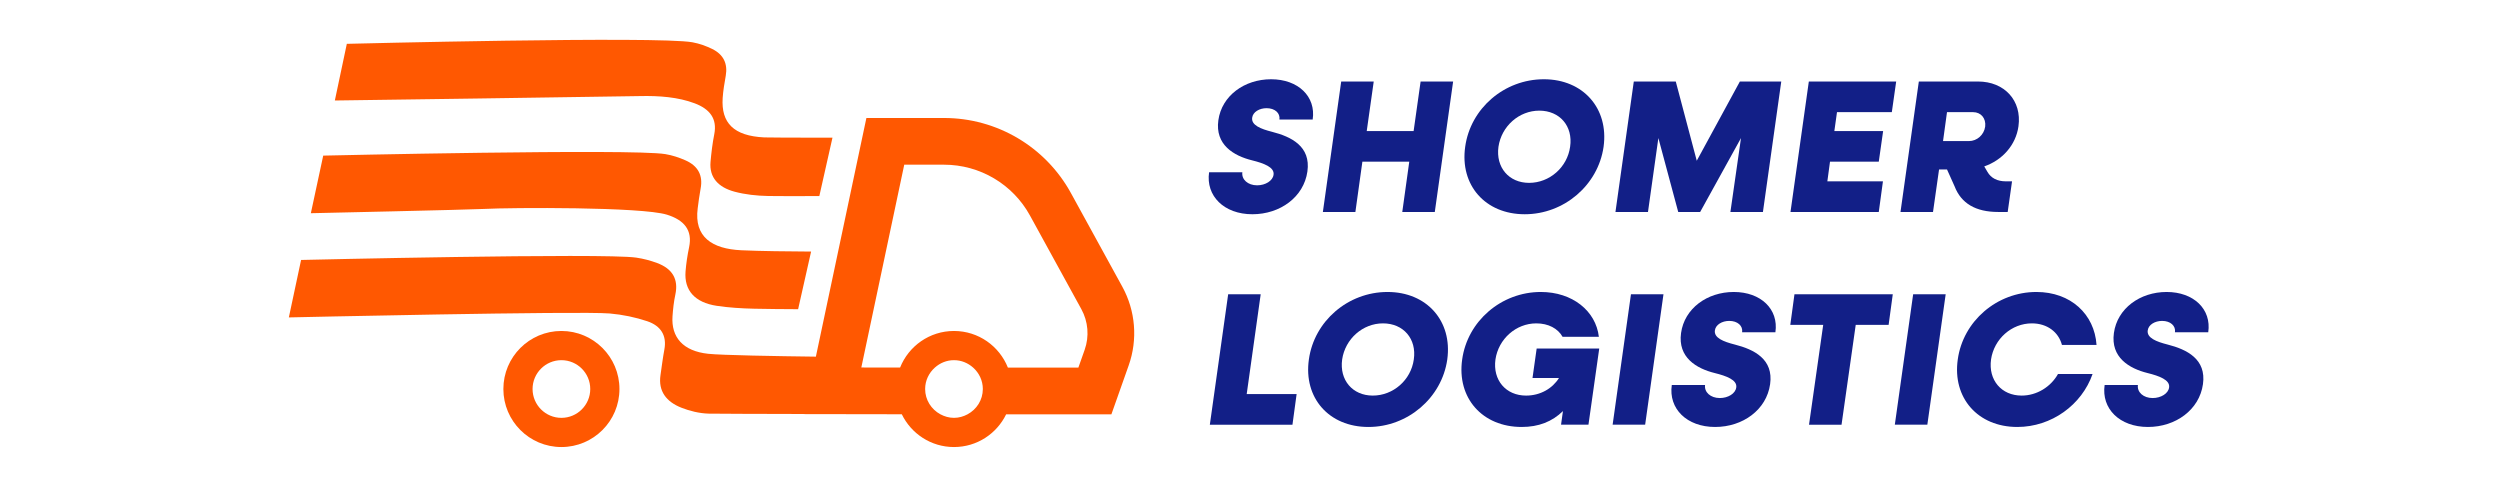 <svg width="647" height="126" viewBox="0 0 647 126" fill="none" xmlns="http://www.w3.org/2000/svg">
<path d="M312.91 44.584H321.521C321.277 46.443 322.94 47.961 325.338 47.961C327.49 47.961 329.399 46.786 329.595 45.22C329.889 43.263 327.001 42.236 324.066 41.503C319.272 40.328 314.428 37.442 315.309 31.129C316.189 24.768 322.06 20.511 328.96 20.511C335.957 20.511 340.605 24.963 339.724 30.933H331.113C331.359 29.27 329.94 27.997 327.786 27.997C325.927 27.997 324.263 28.976 324.067 30.443C323.773 32.401 326.317 33.379 329.205 34.112C334.197 35.385 339.285 37.881 338.355 44.388C337.424 50.993 331.309 55.447 324.116 55.447C316.775 55.447 312.029 50.699 312.91 44.584Z" fill="#121F87"/>
<path d="M376.07 21.098L371.324 54.859H362.908L364.719 41.844H352.584L350.774 54.859H342.359L347.103 21.098H355.52L353.71 33.918H365.844L367.654 21.098H376.07Z" fill="#121F87"/>
<path d="M379.192 37.979C380.563 28.047 389.32 20.511 399.547 20.511C409.723 20.511 416.378 28.047 415.009 37.979C413.59 47.911 404.783 55.447 394.605 55.447C384.378 55.447 377.773 47.911 379.192 37.979ZM406.348 37.979C407.131 32.645 403.656 28.634 398.372 28.634C393.136 28.634 388.586 32.645 387.803 37.979C387.069 43.313 390.495 47.325 395.73 47.325C401.015 47.325 405.615 43.312 406.348 37.979Z" fill="#121F87"/>
<path d="M460.992 21.098L456.246 54.859H447.83L450.57 35.728L440.001 54.859H434.325L429.187 35.728L426.497 54.859H418.08L422.827 21.098H433.69L439.121 41.6L450.276 21.098H460.992Z" fill="#121F87"/>
<path d="M475.415 29.025L474.73 33.917H487.354L486.228 41.844H473.605L472.919 46.932H487.305L486.228 54.86H463.379L468.125 21.097H490.731L489.604 29.025H475.415Z" fill="#121F87"/>
<path d="M513.524 43.067L514.355 44.486C515.284 46.101 516.899 46.932 519.149 46.932H520.716L519.591 54.859H517.143C511.321 54.859 507.553 52.657 505.84 48.204L503.883 43.849H501.828L500.262 54.858H491.847L496.593 21.095H511.908C518.757 21.095 523.307 26.037 522.378 32.692C521.694 37.588 518.173 41.453 513.524 43.067ZM510.637 29.025H503.884L502.857 36.511H509.56C511.664 36.511 513.475 34.896 513.768 32.744C514.014 30.639 512.691 29.025 510.637 29.025Z" fill="#121F87"/>
<path d="M335.565 101.986L334.488 109.913H313.106L317.851 76.151H326.268L322.647 101.986H335.565Z" fill="#121F87"/>
<path d="M338.738 93.032C340.109 83.1 348.866 75.564 359.093 75.564C369.269 75.564 375.924 83.1 374.555 93.032C373.136 102.964 364.327 110.5 354.151 110.5C343.924 110.5 337.319 102.964 338.738 93.032ZM365.894 93.032C366.677 87.698 363.202 83.687 357.918 83.687C352.682 83.687 348.132 87.698 347.349 93.032C346.615 98.366 350.041 102.378 355.276 102.378C360.56 102.378 365.16 98.366 365.894 93.032Z" fill="#121F87"/>
<path d="M413.883 90.194L411.093 109.912H403.999L404.489 106.389C401.699 109.129 398.176 110.5 393.823 110.5C383.596 110.5 376.991 102.964 378.41 93.032C379.781 83.1 388.538 75.564 398.764 75.564C406.935 75.564 413.002 80.458 413.786 87.161H404.392C403.169 85.009 400.723 83.688 397.591 83.688C392.355 83.688 387.805 87.699 387.022 93.033C386.288 98.367 389.714 102.379 394.949 102.379C398.618 102.379 401.75 100.568 403.462 97.829H396.612L397.689 90.195H413.883V90.194Z" fill="#121F87"/>
<path d="M422.094 76.151H430.509L425.764 109.912H417.347L422.094 76.151Z" fill="#121F87"/>
<path d="M432.659 99.637H441.27C441.026 101.496 442.689 103.014 445.087 103.014C447.239 103.014 449.148 101.839 449.344 100.273C449.638 98.316 446.75 97.289 443.815 96.556C439.021 95.381 434.177 92.495 435.058 86.182C435.938 79.821 441.809 75.564 448.709 75.564C455.706 75.564 460.354 80.016 459.473 85.986H450.862C451.108 84.323 449.689 83.05 447.535 83.05C445.676 83.05 444.012 84.029 443.816 85.496C443.522 87.454 446.066 88.432 448.954 89.165C453.946 90.438 459.034 92.934 458.104 99.441C457.173 106.046 451.058 110.5 443.866 110.5C436.523 110.5 431.777 105.753 432.659 99.637Z" fill="#121F87"/>
<path d="M488.774 84.078H480.26L476.589 109.913H468.174L471.845 84.078H463.33L464.407 76.151H489.851L488.774 84.078Z" fill="#121F87"/>
<path d="M495.126 76.151H503.542L498.795 109.912H490.38L495.126 76.151Z" fill="#121F87"/>
<path d="M506.67 93.032C508.041 83.1 516.798 75.564 527.024 75.564C535.881 75.564 542.046 81.289 542.583 89.265H533.63C532.749 85.938 529.813 83.687 525.85 83.687C520.614 83.687 516.064 87.698 515.281 93.032C514.547 98.366 517.973 102.378 523.208 102.378C527.121 102.378 530.742 100.126 532.602 96.799H541.555C538.767 104.775 530.937 110.5 522.082 110.5C511.856 110.5 505.251 102.964 506.67 93.032Z" fill="#121F87"/>
<path d="M544.678 99.637H553.289C553.045 101.496 554.708 103.014 557.106 103.014C559.258 103.014 561.167 101.839 561.363 100.273C561.657 98.316 558.769 97.289 555.834 96.556C551.04 95.381 546.196 92.495 547.077 86.182C547.957 79.821 553.828 75.564 560.728 75.564C567.725 75.564 572.373 80.016 571.492 85.986H562.881C563.127 84.323 561.708 83.05 559.554 83.05C557.695 83.05 556.031 84.029 555.835 85.496C555.541 87.454 558.085 88.432 560.973 89.165C565.965 90.438 571.053 92.934 570.123 99.441C569.192 106.046 563.077 110.5 555.884 110.5C548.543 110.5 543.797 105.753 544.678 99.637Z" fill="#121F87"/>
<path d="M191.85 64.768C184.31 64.418 179.585 61.349 180.564 53.91C180.788 52.211 180.996 50.511 181.321 48.806C181.966 45.426 180.685 42.946 177.402 41.497C175.8 40.79 174.037 40.187 172.176 39.881C163.383 38.44 83.649 40.274 83.649 40.274L80.447 55.18C80.447 55.18 121.194 54.283 125.097 54.078C132.543 53.689 166.007 53.529 172.573 55.55C177.043 56.927 179.262 59.556 178.345 63.955C177.905 66.059 177.585 68.17 177.42 70.251C177.031 75.129 179.806 78.29 185.497 79.148C188.628 79.62 191.917 79.821 195.21 79.895C198.287 79.967 202.732 80.004 206.553 80.022L209.913 65.106C204.205 65.075 196.705 64.994 191.85 64.768Z" fill="#FF5801"/>
<path d="M197.78 35.561C189.876 35.18 186.6 31.814 187.027 25.354C187.154 23.446 187.495 21.506 187.829 19.576C188.362 16.485 187.257 14.126 184.345 12.687C182.797 11.922 181.055 11.281 179.212 10.945C170.209 9.301 89.757 11.344 89.757 11.344L86.657 26.008C86.657 26.008 159.688 25.001 165.591 24.866C170.598 24.751 175.505 25.126 179.778 26.737C183.716 28.221 185.648 30.729 184.851 34.745C184.377 37.131 184.099 39.514 183.886 41.881C183.522 45.925 185.885 48.487 190.138 49.62C192.824 50.335 195.835 50.675 198.836 50.726C202.403 50.788 207.598 50.768 212.044 50.734L215.446 35.624C206.024 35.634 199.017 35.62 197.78 35.561Z" fill="#FF5801"/>
<path d="M290.454 74.198L277.156 49.964C270.581 37.984 258 30.536 244.334 30.536H224.223L211.148 92.303C201.189 92.179 186.699 91.932 183.261 91.56C176.781 90.861 173.665 87.296 174.047 81.831C174.178 79.977 174.38 78.103 174.781 76.227C175.628 72.261 174.032 69.538 170.036 68.059C168.359 67.439 166.538 66.946 164.65 66.671C156.126 65.432 77.92 67.277 77.92 67.277L74.753 82.148C74.753 82.148 150.076 80.449 157.791 81.127C161.177 81.422 164.492 82.125 167.488 83.127C171.087 84.33 172.601 86.896 171.937 90.459C171.525 92.677 171.255 94.888 170.932 97.1C170.334 101.197 172.39 103.974 176.395 105.534C178.488 106.35 180.91 106.973 183.384 107.048C184.64 107.087 196.915 107.118 208.008 107.143L208.003 107.168C216.367 107.187 225.009 107.201 233.384 107.21C235.816 112.227 240.942 115.695 246.892 115.695C252.835 115.695 257.956 112.234 260.391 107.227C263.446 107.229 266.343 107.229 269.007 107.229C280.273 107.229 287.631 107.224 287.631 107.224L292.11 94.549C294.48 87.84 293.878 80.436 290.454 74.198ZM250.4 107.224C249.349 107.788 248.167 108.139 246.892 108.139C245.615 108.139 244.429 107.786 243.375 107.219C241.038 105.957 239.426 103.514 239.426 100.675C239.426 98.467 240.411 96.498 241.942 95.13C243.263 93.95 244.985 93.211 246.892 93.211C248.802 93.211 250.527 93.954 251.85 95.137C253.376 96.505 254.357 98.469 254.357 100.676C254.356 103.518 252.743 105.964 250.4 107.224ZM280.712 90.522L279.08 95.139C276.275 95.139 272.871 95.141 269.006 95.141C266.468 95.141 263.73 95.139 260.844 95.139C258.639 89.586 253.229 85.656 246.891 85.656C240.56 85.656 235.155 89.579 232.945 95.122C229.629 95.117 226.273 95.113 222.91 95.108L234.019 42.623H244.333C253.589 42.623 262.106 47.664 266.558 55.778L279.856 80.012C281.623 83.232 281.935 87.061 280.712 90.522Z" fill="#FF5801"/>
<path d="M145.293 85.655C136.997 85.655 130.273 92.38 130.273 100.675C130.273 108.97 136.998 115.694 145.293 115.694C153.589 115.694 160.313 108.971 160.313 100.675C160.313 92.379 153.588 85.655 145.293 85.655ZM145.293 108.14C141.176 108.14 137.829 104.793 137.829 100.676C137.829 96.559 141.176 93.212 145.293 93.212C149.41 93.212 152.757 96.559 152.757 100.676C152.757 104.793 149.41 108.14 145.293 108.14Z" fill="#FF5801"/>
</svg>
